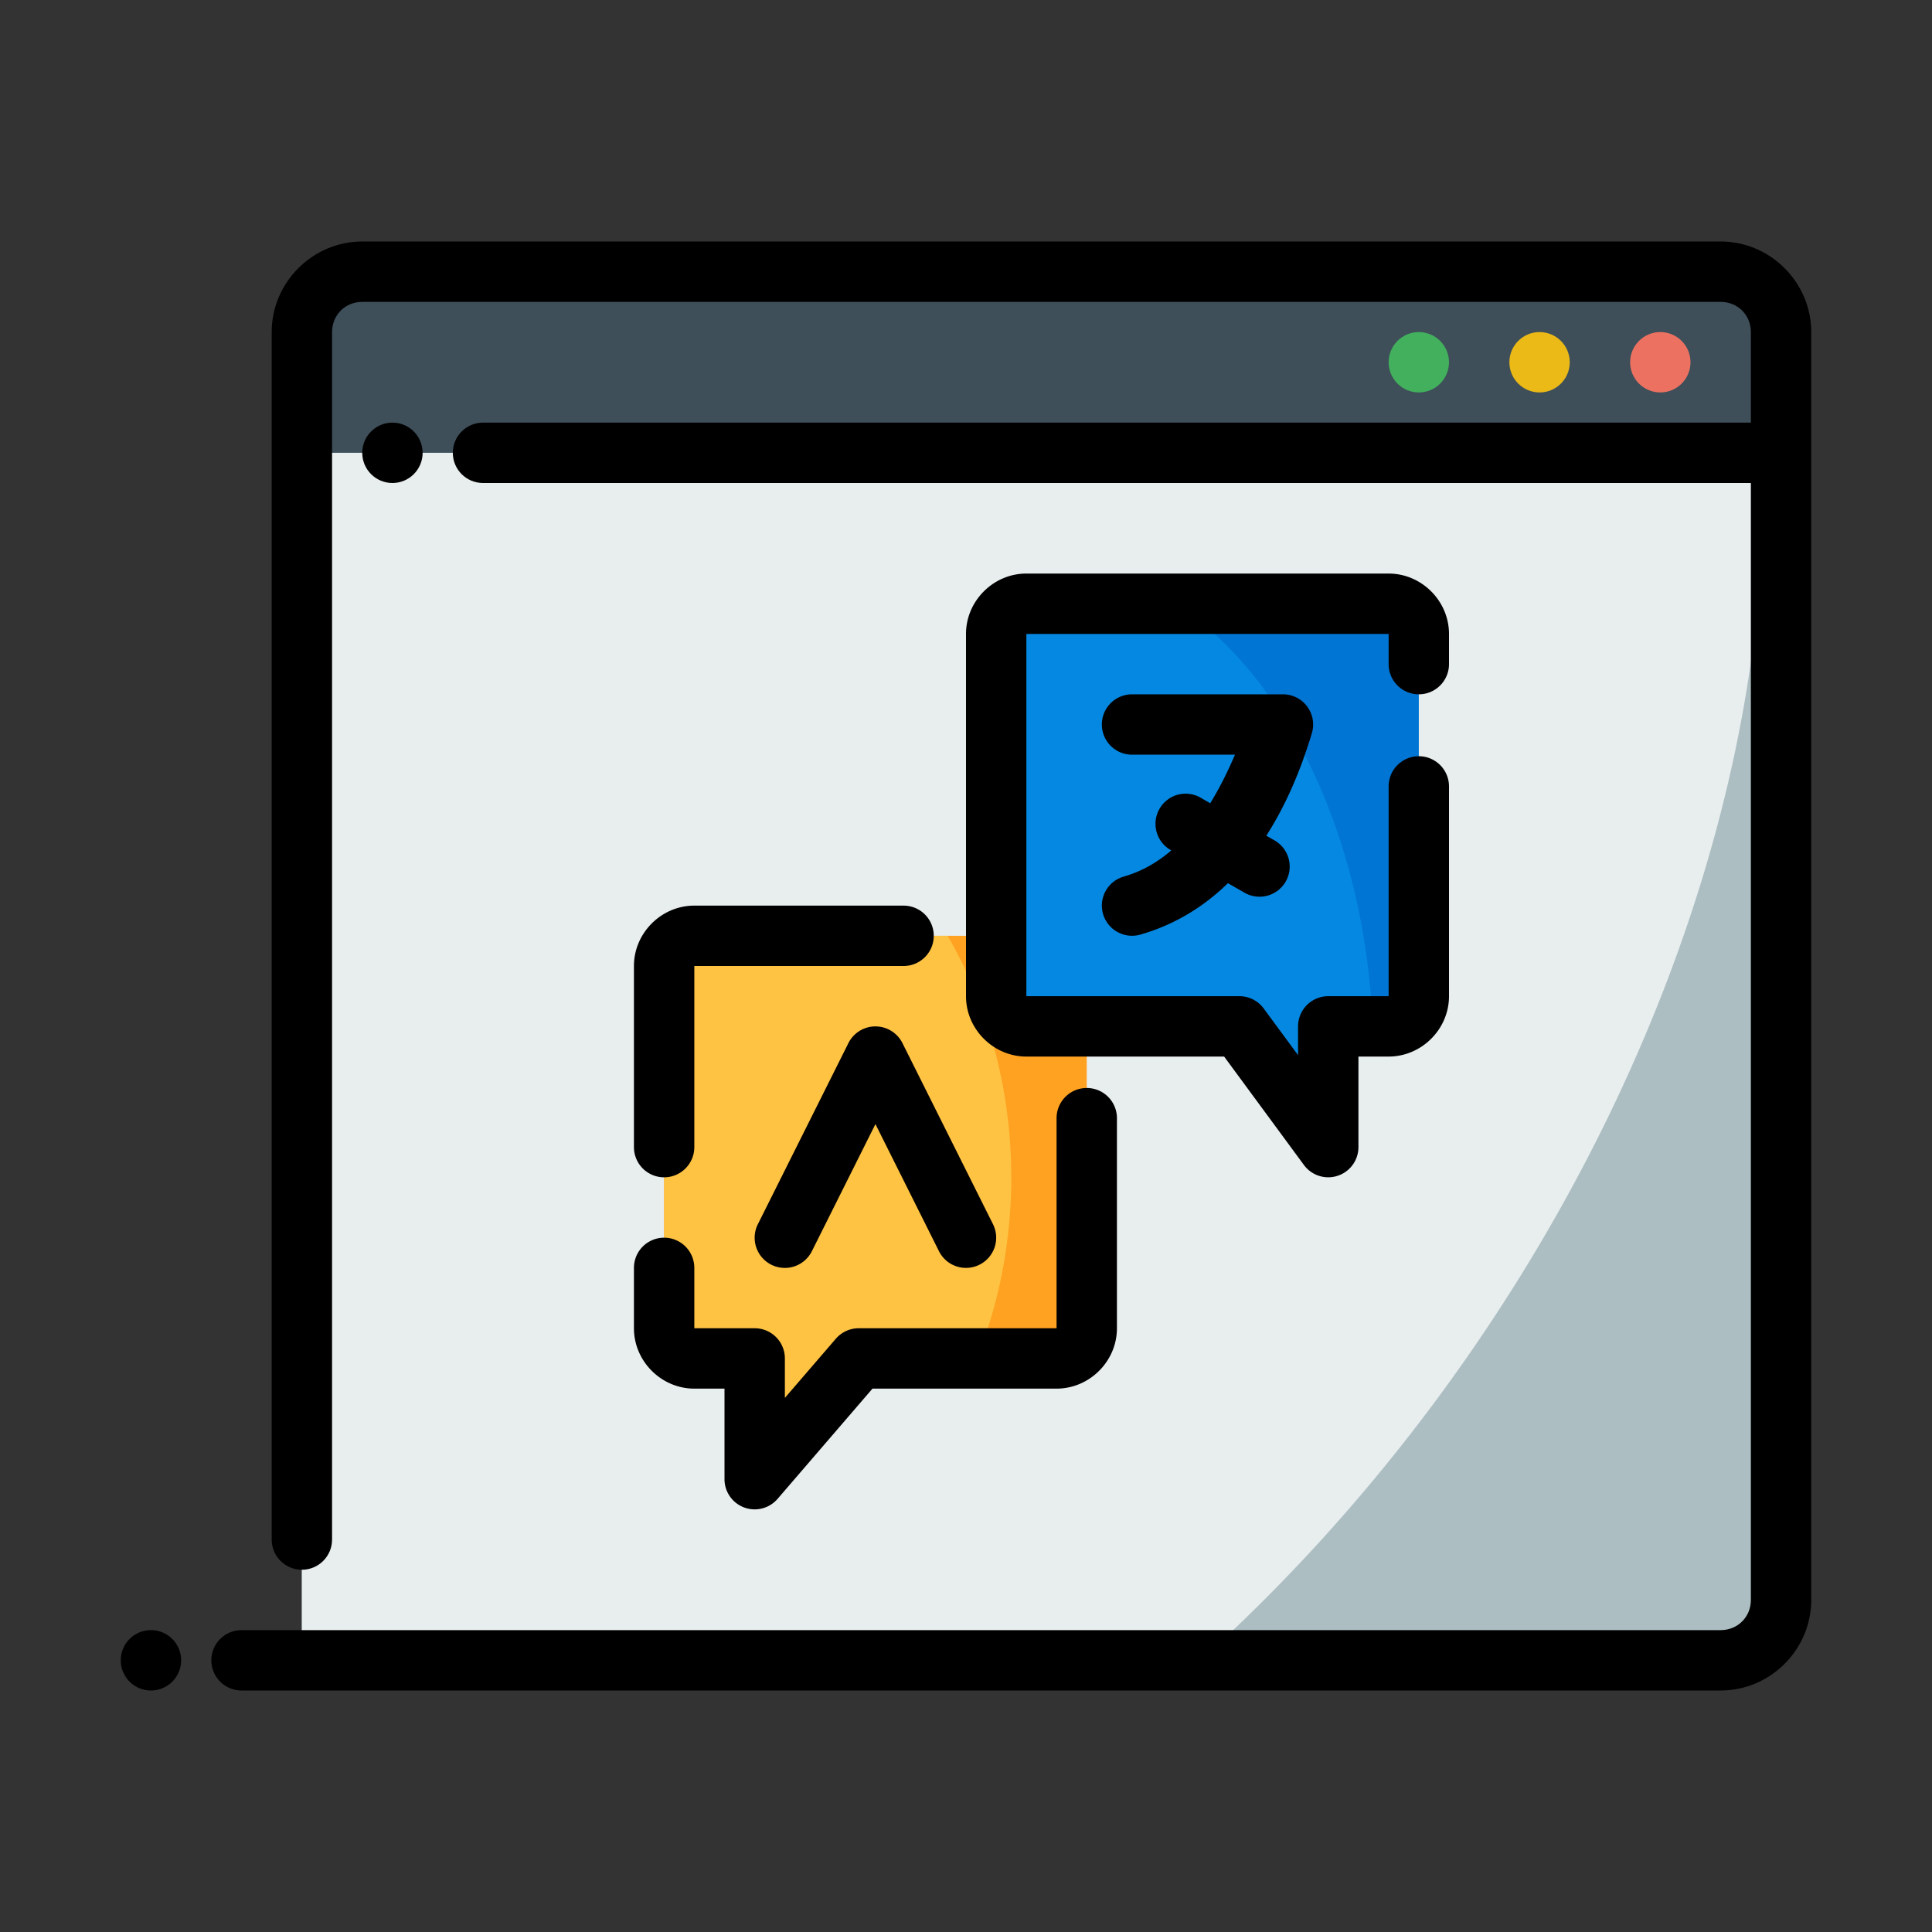<?xml version="1.0" ?>
<!-- Скачано с сайта svg4.ru / Downloaded from svg4.ru -->
<svg width="800px" height="800px" viewBox="0 0 64 64" id="svg5" version="1.1" xml:space="preserve" xmlns="http://www.w3.org/2000/svg" xmlns:svg="http://www.w3.org/2000/svg">
<rect x="0" y="0" width="64" height="64" fill="#333333" stroke="none"/>
<defs id="defs2"/>
<g id="layer1">
<path d="m 10,9 h 49 v 6 H 10 Z" id="rect12474" style="fill:#3e4f59;fill-opacity:1;fill-rule:evenodd;stroke-width:2;stroke-linecap:round;stroke-linejoin:round;stroke-miterlimit:4.1"/>
<path d="M 10,15 H 59 V 55 H 10 Z" id="rect12428" style="fill:#acbec2;fill-opacity:1;fill-rule:evenodd;stroke-width:2;stroke-linecap:round;stroke-linejoin:round;stroke-miterlimit:4.1"/>
<path d="m 10,15 v 40 h 29.77 a 28.484,41.393 35.599 0 0 18.625,-40 z" id="path6131" style="fill:#e8edee;fill-opacity:1;fill-rule:evenodd;stroke:none;stroke-width:2;stroke-linecap:round;stroke-linejoin:round;stroke-miterlimit:4.1"/>
<path d="M 12,8 C 10.355,8 9,9.355 9,11 v 40 c 0,0.552 0.448,1 1,1 0.552,0 1,-0.448 1,-1 V 11 c 0,-0.564 0.436,-1 1,-1 h 45 c 0.564,0 1,0.436 1,1 v 3 H 16 c -0.552,0 -1,0.448 -1,1 0,0.552 0.448,1 1,1 h 42 v 37 c 0,0.564 -0.436,1 -1,1 H 8 c -0.552,0 -1,0.448 -1,1 0,0.552 0.448,1 1,1 h 49 c 1.645,0 3,-1.355 3,-3 0,-14 0,-28 0,-42 0,-1.645 -1.355,-3 -3,-3 z" id="rect685" style="color:#000000;fill:#000000;fill-rule:evenodd;stroke-linecap:round;stroke-linejoin:round;stroke-miterlimit:4.1"/>
<path d="m 55,11 c -0.552,0 -1,0.448 -1,1 0,0.552 0.448,1 1,1 0.552,0 1,-0.448 1,-1 0,-0.552 -0.448,-1 -1,-1 z" id="path1338" style="color:#000000;fill:#ed7161;fill-opacity:1;fill-rule:evenodd;stroke-linecap:round;stroke-linejoin:round;stroke-miterlimit:4.1;-inkscape-stroke:none"/>
<path d="m 51,11 c -0.552,0 -1,0.448 -1,1 0,0.552 0.448,1 1,1 0.552,0 1,-0.448 1,-1 0,-0.552 -0.448,-1 -1,-1 z" id="path1376" style="color:#000000;fill:#ecba16;fill-opacity:1;fill-rule:evenodd;stroke-linecap:round;stroke-linejoin:round;stroke-miterlimit:4.1;-inkscape-stroke:none"/>
<path d="m 47,11 c -0.552,0 -1,0.448 -1,1 0,0.552 0.448,1 1,1 0.552,0 1,-0.448 1,-1 0,-0.552 -0.448,-1 -1,-1 z" id="path1378" style="color:#000000;fill:#42b05c;fill-opacity:1;fill-rule:evenodd;stroke-linecap:round;stroke-linejoin:round;stroke-miterlimit:4.1;-inkscape-stroke:none"/>
<path d="M 5,54 A 1,1 0 0 0 4,55 1,1 0 0 0 5,56 1,1 0 0 0 6,55 1,1 0 0 0 5,54 Z" id="path7191" style="color:#000000;fill:#000000;fill-rule:evenodd;stroke-linecap:round;stroke-linejoin:round;stroke-miterlimit:4.1;-inkscape-stroke:none"/>
<path d="m 13,14 c -0.552,0 -1,0.448 -1,1 0,0.552 0.448,1 1,1 0.552,0 1,-0.448 1,-1 0,-0.552 -0.448,-1 -1,-1 z" id="path11276" style="color:#000000;fill:#000000;fill-rule:evenodd;stroke-linecap:round;stroke-linejoin:round;stroke-miterlimit:4.1;-inkscape-stroke:none"/>
<path d="m 22,32 v 11.999 a 1,1 0 0 0 1,1 h 2 V 49 l 3.444,-4.001 H 35 a 1,1 0 0 0 1,-1 V 32 A 1,1 0 0 0 35,31 H 23 a 1,1 0 0 0 -1,1 z" id="path1961" style="fill:#ffa221;fill-opacity:1;fill-rule:evenodd;stroke:none;stroke-width:2;stroke-linecap:round;stroke-linejoin:round;stroke-miterlimit:4.1"/>
<path d="m 23,31 a 1,1 0 0 0 -1,1 v 12 a 1,1 0 0 0 1,1 h 2 v 4 l 3.445,-4 h 3.918 A 12.5,14.405 0 0 0 33.5,39 12.5,14.405 0 0 0 31.391,31 Z" id="path4944" style="fill:#ffc343;fill-opacity:1;fill-rule:evenodd;stroke:none;stroke-width:2;stroke-linecap:round;stroke-linejoin:round;stroke-miterlimit:4.1"/>
<path d="m 23,30 c -1.093,0 -2,0.907 -2,2 v 6 a 1,1 0 0 0 1,1 1,1 0 0 0 1,-1 v -6 h 6.932 a 1,1 0 0 0 1,-1 1,1 0 0 0 -1,-1 z m 13,6.041 a 1,1 0 0 0 -1,1 V 44 H 28.445 A 1,1 0 0 0 27.688,44.348 L 26,46.307 V 45 a 1,1 0 0 0 -1,-1 h -2 v -2 a 1,1 0 0 0 -1,-1 1,1 0 0 0 -1,1 v 2 c 0,1.093 0.907,2 2,2 h 1 v 3 a 1,1 0 0 0 1.758,0.652 L 28.902,46 H 35 c 1.093,0 2,-0.907 2,-2 v -6.959 a 1,1 0 0 0 -1,-1 z" id="path6448" style="color:#000000;fill:#000000;fill-rule:evenodd;stroke-linecap:round;stroke-linejoin:round;stroke-miterlimit:4.1"/>
<g id="g7072" style="fill:none" transform="translate(0,1.499)">
<path d="m 29,32.502 a 1,1 0 0 0 -0.895,0.553 l -3,6 a 1,1 0 0 0 0.447,1.342 1,1 0 0 0 1.342,-0.447 L 29,35.738 l 2.105,4.211 a 1,1 0 0 0 1.342,0.447 1,1 0 0 0 0.447,-1.342 l -3,-6 A 1,1 0 0 0 29,32.502 Z" id="path7066" style="color:#000000;fill:#000000;fill-rule:evenodd;stroke-linecap:round;stroke-linejoin:round;stroke-miterlimit:4.1;-inkscape-stroke:none"/>
</g>
<path d="M 47,20.999 V 33 a 1,1 0 0 1 -1,1 h -2 v 4 L 41.056,34 H 34 A 1,1 0 0 1 33,33 V 20.999 a 1,1 0 0 1 1,-1 h 12 a 1,1 0 0 1 1,1 z" id="path1959" style="fill:#0075d3;fill-opacity:1;fill-rule:evenodd;stroke:none;stroke-width:2;stroke-linecap:round;stroke-linejoin:round;stroke-miterlimit:4.1"/>
<path d="m 34,20 a 1,1 0 0 0 -1,1 v 12 a 1,1 0 0 0 1,1 h 7.055 L 44,38 v -4 h 1.477 A 11,16.405 0 0 0 38.955,20 Z" id="path5717" style="fill:#0588e2;fill-opacity:1;fill-rule:evenodd;stroke:none;stroke-width:2;stroke-linecap:round;stroke-linejoin:round;stroke-miterlimit:4.1"/>
<path d="m 34,19 c -1.093,0 -2,0.907 -2,2 v 12 c 0,1.093 0.907,2 2,2 h 6.551 l 2.645,3.594 A 1,1 0 0 0 45,38 v -3 h 1 c 1.093,0 2,-0.907 2,-2 v -6.949 a 1,1 0 0 0 -1,-1 1,1 0 0 0 -1,1 V 33 h -2 a 1,1 0 0 0 -1,1 v 0.953 L 41.861,33.406 A 1,1 0 0 0 41.055,33 H 34 V 21 h 12 v 1 a 1,1 0 0 0 1,1 1,1 0 0 0 1,-1 v -1 c 0,-1.093 -0.907,-2 -2,-2 z" id="path9984" style="color:#000000;fill:#000000;fill-rule:evenodd;stroke-linecap:round;stroke-linejoin:round;stroke-miterlimit:4.1;-inkscape-stroke:none"/>
<g id="g9989" style="fill:none" transform="translate(-6.5,-10)">
<g id="g8528" transform="rotate(90,38,46)">
<path d="m 25,40 a 1,1 0 0 0 1,1 1,1 0 0 0 1,-1 v -3.41 c 0.595,0.253 1.131,0.526 1.609,0.82 l -0.182,0.314 a 1,1 0 0 0 -0.102,0.76 1,1 0 0 0 0.467,0.605 1,1 0 0 0 1.365,-0.365 l 0.014,-0.025 c 0.408,0.475 0.701,0.997 0.867,1.576 a 1,1 0 0 0 1.236,0.686 1,1 0 0 0 0.686,-1.236 c -0.316,-1.101 -0.893,-2.069 -1.703,-2.902 l 0.314,-0.547 a 1,1 0 0 0 -0.365,-1.365 1,1 0 0 0 -1.365,0.365 l -0.158,0.275 c -0.961,-0.616 -2.1,-1.12 -3.396,-1.508 A 1,1 0 0 0 25,35 Z" id="path8526" style="color:#000000;fill:#000000;fill-rule:evenodd;stroke-linecap:round;stroke-linejoin:round;stroke-miterlimit:4.1;-inkscape-stroke:none"/>
</g>
</g>
</g>
</svg>